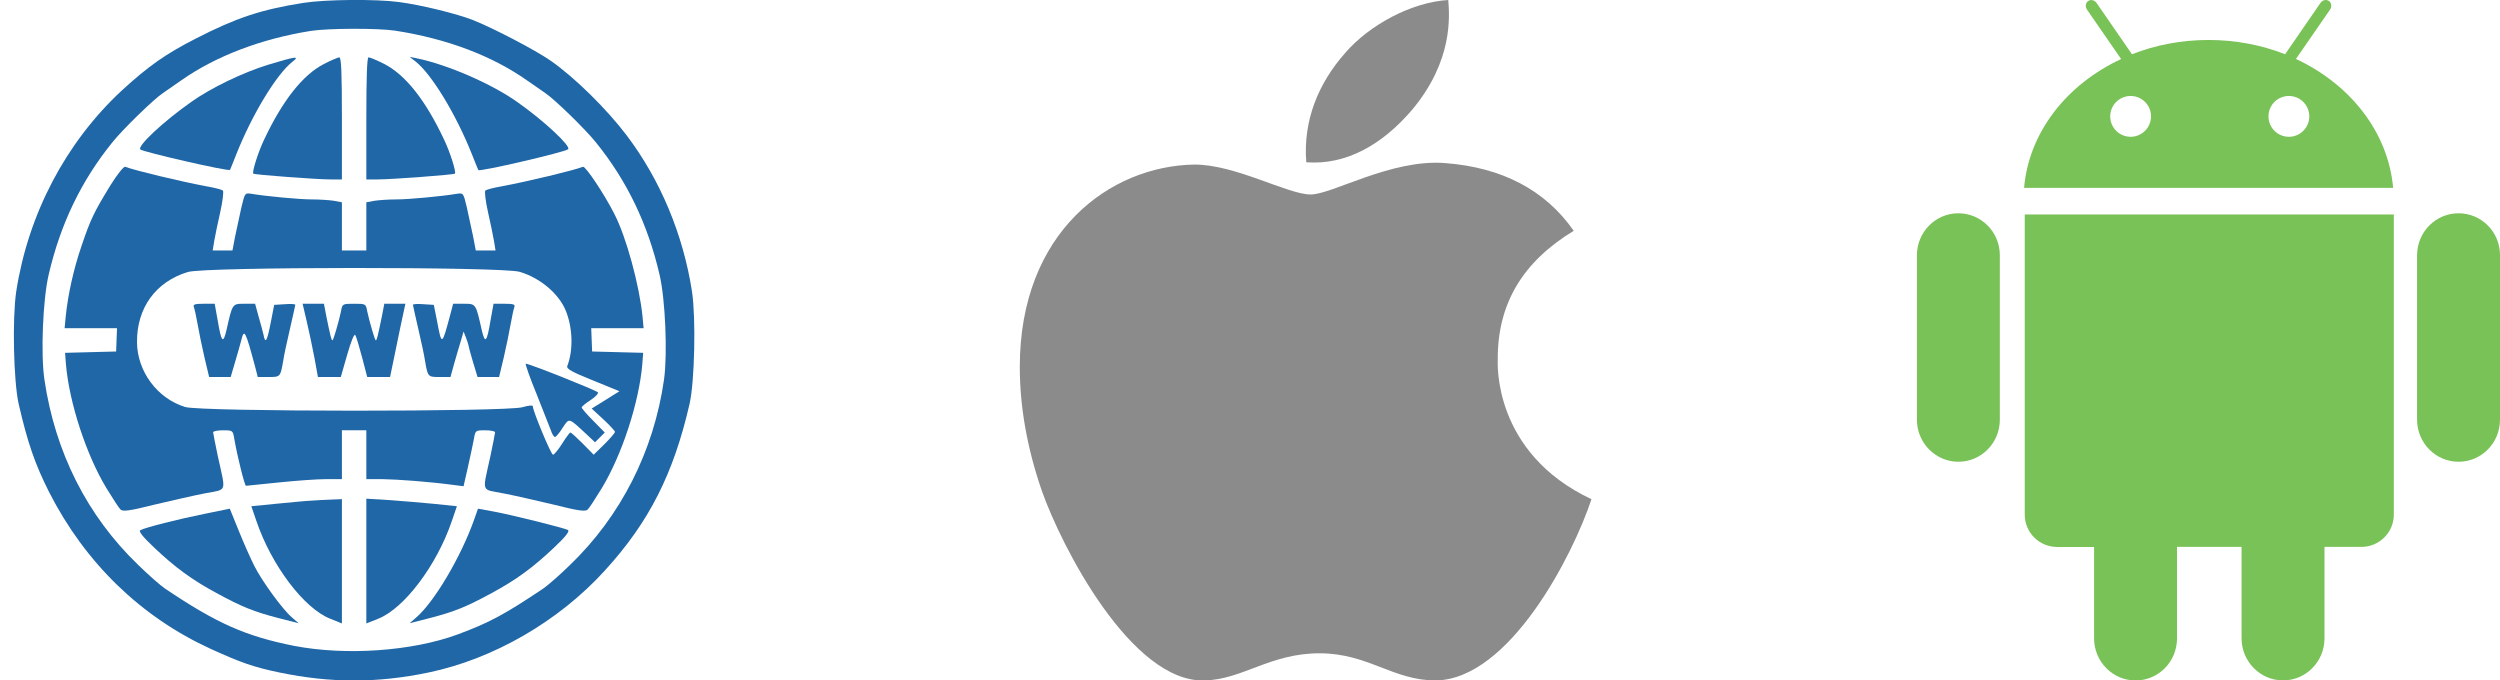 <svg width="169" height="46" viewBox="0 0 169 46" fill="none" xmlns="http://www.w3.org/2000/svg">
<path d="M20.486 0.198C17.635 0.648 15.939 1.219 13.223 2.614C11.166 3.665 10.026 4.475 8.225 6.126C4.443 9.638 1.907 14.471 1.096 19.709C0.826 21.524 0.916 25.772 1.261 27.302C1.862 29.914 2.357 31.355 3.317 33.261C5.764 38.063 9.531 41.71 14.258 43.871C16.299 44.802 17.17 45.102 18.896 45.462C22.362 46.182 25.514 46.182 28.966 45.462C33.363 44.547 37.776 41.995 40.897 38.558C43.884 35.287 45.535 32.015 46.615 27.302C46.96 25.772 47.05 21.524 46.78 19.709C46.18 15.851 44.649 12.175 42.368 9.158C41.017 7.372 38.856 5.241 37.22 4.1C36.185 3.38 33.333 1.894 31.968 1.354C30.902 0.934 28.471 0.333 26.97 0.138C25.424 -0.072 21.987 -0.042 20.486 0.198ZM26.715 2.074C30.212 2.614 33.258 3.77 35.629 5.436C36.11 5.766 36.665 6.156 36.86 6.291C37.475 6.697 39.561 8.723 40.282 9.623C42.383 12.22 43.794 15.146 44.589 18.583C44.979 20.249 45.129 23.926 44.889 25.652C44.199 30.499 41.963 34.896 38.526 38.198C37.836 38.873 37.025 39.579 36.74 39.774C34.144 41.515 33.108 42.085 30.917 42.896C27.84 44.021 23.398 44.336 19.886 43.661C16.629 43.016 14.648 42.145 11.136 39.774C10.851 39.579 10.041 38.873 9.351 38.198C5.899 34.881 3.723 30.574 3.002 25.652C2.747 23.926 2.897 20.264 3.287 18.583C4.083 15.146 5.494 12.22 7.595 9.623C8.315 8.723 10.401 6.697 11.016 6.291C11.211 6.156 11.767 5.766 12.247 5.436C14.573 3.8 17.635 2.629 21.012 2.089C22.167 1.909 25.544 1.894 26.715 2.074Z" fill="#2067A8"/>
<path d="M18.1 4.385C16.404 4.911 14.288 5.931 12.967 6.862C11.062 8.197 9.261 9.878 9.486 10.103C9.651 10.268 15.444 11.604 15.549 11.484C15.564 11.469 15.759 10.974 15.984 10.404C17.05 7.732 18.686 5.031 19.766 4.175C20.291 3.77 20.021 3.8 18.1 4.385Z" fill="#2067A8"/>
<path d="M21.897 4.325C20.471 5.061 19.106 6.787 17.86 9.428C17.455 10.268 17.02 11.649 17.125 11.739C17.215 11.814 21.417 12.13 22.348 12.13H23.113V8.002C23.113 4.791 23.068 3.875 22.933 3.875C22.828 3.89 22.363 4.085 21.897 4.325Z" fill="#2067A8"/>
<path d="M24.764 8.002V12.13H25.529C26.46 12.13 30.662 11.814 30.752 11.739C30.857 11.649 30.422 10.268 30.016 9.428C28.756 6.757 27.405 5.046 25.949 4.31C25.469 4.07 25.004 3.875 24.914 3.875C24.809 3.875 24.764 5.271 24.764 8.002Z" fill="#2067A8"/>
<path d="M28.096 4.16C29.191 5.031 30.827 7.732 31.892 10.404C32.118 10.974 32.313 11.469 32.343 11.499C32.448 11.619 38.196 10.284 38.406 10.088C38.616 9.893 36.815 8.197 34.984 6.907C33.258 5.676 30.287 4.385 28.215 3.95L27.69 3.845L28.096 4.16Z" fill="#2067A8"/>
<path d="M7.46 12.535C6.349 14.351 6.124 14.816 5.509 16.632C4.968 18.208 4.593 19.919 4.443 21.389L4.368 22.185H6.139H7.91L7.88 22.965L7.85 23.761L6.124 23.806L4.398 23.851L4.458 24.631C4.683 27.242 5.839 30.754 7.189 32.99C7.625 33.696 8.045 34.356 8.15 34.446C8.3 34.596 8.765 34.536 10.431 34.116C11.587 33.846 13.133 33.486 13.853 33.351C15.384 33.05 15.279 33.366 14.723 30.829C14.558 30.019 14.408 29.299 14.408 29.224C14.408 29.148 14.708 29.088 15.084 29.088C15.729 29.088 15.744 29.103 15.834 29.644C16.044 30.859 16.539 32.84 16.629 32.84C16.689 32.84 17.68 32.735 18.836 32.615C19.991 32.495 21.432 32.39 22.032 32.39H23.113V30.739V29.088H23.938H24.764V30.739V32.39H25.859C26.88 32.405 29.086 32.57 30.632 32.78L31.337 32.87L31.637 31.55C31.802 30.814 31.983 29.959 32.042 29.644C32.133 29.103 32.148 29.088 32.793 29.088C33.168 29.088 33.468 29.148 33.468 29.224C33.468 29.299 33.318 30.019 33.153 30.829C32.598 33.366 32.493 33.05 34.023 33.351C34.744 33.486 36.29 33.846 37.445 34.116C39.111 34.536 39.577 34.596 39.727 34.446C39.832 34.356 40.252 33.696 40.687 32.99C42.038 30.754 43.193 27.242 43.419 24.631L43.478 23.851L41.753 23.806L40.027 23.761L39.997 22.965L39.967 22.185H41.738H43.508L43.434 21.389C43.223 19.288 42.338 16.017 41.528 14.456C40.852 13.12 39.577 11.214 39.411 11.274C38.751 11.529 35.674 12.265 33.919 12.595C33.378 12.685 32.883 12.82 32.808 12.88C32.748 12.955 32.823 13.6 32.988 14.336C33.153 15.056 33.333 15.941 33.393 16.287L33.498 16.932H32.823H32.163L31.983 15.986C31.877 15.476 31.682 14.606 31.562 14.036C31.322 13.03 31.322 13.03 30.857 13.105C29.866 13.27 27.645 13.48 26.79 13.48C26.294 13.48 25.634 13.525 25.334 13.57L24.764 13.675V15.296V16.932H23.938H23.113V15.296V13.675L22.558 13.57C22.242 13.525 21.582 13.48 21.087 13.48C20.231 13.48 18.01 13.27 17.02 13.105C16.554 13.03 16.554 13.03 16.314 14.036C16.194 14.606 15.999 15.476 15.894 15.986L15.714 16.932H15.054H14.378L14.483 16.287C14.543 15.941 14.723 15.056 14.889 14.336C15.054 13.6 15.129 12.955 15.069 12.88C14.994 12.82 14.498 12.685 13.958 12.595C12.202 12.265 9.125 11.529 8.465 11.274C8.36 11.244 7.925 11.784 7.46 12.535ZM35.119 18.373C36.5 18.778 37.745 19.828 38.226 20.954C38.721 22.125 38.766 23.671 38.346 24.751C38.286 24.931 38.646 25.141 40.072 25.712L41.873 26.447L40.942 27.032L39.997 27.618L40.792 28.353C41.212 28.743 41.572 29.133 41.572 29.193C41.572 29.268 41.242 29.644 40.852 30.034L40.132 30.739L39.396 29.989C38.991 29.584 38.616 29.238 38.556 29.238C38.511 29.238 38.256 29.584 38.001 29.989C37.745 30.394 37.46 30.739 37.385 30.739C37.25 30.739 36.02 27.783 36.02 27.468C36.02 27.378 35.734 27.407 35.314 27.528C34.249 27.843 13.598 27.843 12.517 27.513C10.641 26.942 9.276 25.111 9.261 23.13C9.246 20.819 10.521 19.048 12.697 18.388C13.838 18.028 33.934 18.028 35.119 18.373Z" fill="#2067A8"/>
<path d="M13.102 20.744C13.148 20.864 13.268 21.389 13.358 21.915C13.448 22.44 13.658 23.445 13.823 24.166L14.138 25.486H14.858H15.594L15.894 24.466C16.059 23.911 16.239 23.28 16.299 23.04C16.509 22.17 16.584 22.32 17.26 24.841L17.425 25.486H18.16C18.956 25.486 18.956 25.486 19.151 24.361C19.196 24.031 19.406 23.07 19.601 22.23C19.796 21.374 19.961 20.654 19.961 20.609C19.961 20.549 19.646 20.534 19.256 20.564L18.535 20.609L18.31 21.765C18.055 23.085 17.935 23.28 17.815 22.635C17.755 22.38 17.605 21.81 17.47 21.359L17.245 20.534H16.509C15.699 20.534 15.714 20.519 15.309 22.32C15.084 23.28 14.963 23.145 14.708 21.614L14.513 20.534H13.763C13.178 20.534 13.043 20.579 13.102 20.744Z" fill="#2067A8"/>
<path d="M20.727 21.689C20.877 22.335 21.117 23.445 21.252 24.166L21.492 25.486H22.272H23.038L23.473 23.971C23.728 23.07 23.953 22.53 24.013 22.65C24.088 22.755 24.283 23.43 24.479 24.166L24.824 25.486H25.604H26.369L26.565 24.541C26.67 24.031 26.895 22.92 27.075 22.065L27.405 20.534H26.7H25.979L25.814 21.389C25.724 21.87 25.589 22.455 25.529 22.71C25.409 23.145 25.409 23.145 25.169 22.365C25.034 21.915 24.884 21.329 24.824 21.044C24.734 20.534 24.719 20.534 23.938 20.534C23.158 20.534 23.143 20.534 23.053 21.044C22.993 21.329 22.843 21.915 22.708 22.365C22.468 23.145 22.468 23.145 22.347 22.71C22.287 22.455 22.152 21.87 22.062 21.389L21.897 20.534H21.177H20.456L20.727 21.689Z" fill="#2067A8"/>
<path d="M27.915 20.609C27.915 20.654 28.08 21.374 28.276 22.23C28.471 23.07 28.681 24.031 28.726 24.361C28.921 25.486 28.921 25.486 29.716 25.486H30.452L30.692 24.616C30.827 24.151 31.022 23.46 31.142 23.085L31.337 22.41L31.502 22.83C31.592 23.07 31.667 23.295 31.667 23.34C31.667 23.385 31.802 23.896 31.968 24.451L32.283 25.486H33.018H33.738L34.054 24.166C34.219 23.445 34.429 22.44 34.519 21.915C34.609 21.389 34.729 20.864 34.774 20.744C34.834 20.579 34.699 20.534 34.114 20.534H33.363L33.168 21.614C32.913 23.145 32.793 23.28 32.568 22.32C32.163 20.519 32.178 20.534 31.367 20.534H30.632L30.467 21.164C29.866 23.415 29.866 23.415 29.536 21.66L29.326 20.609L28.621 20.564C28.23 20.534 27.915 20.549 27.915 20.609Z" fill="#2067A8"/>
<path d="M36.275 26.642C36.725 27.783 37.16 28.893 37.25 29.118C37.325 29.358 37.445 29.539 37.52 29.539C37.58 29.539 37.821 29.268 38.031 28.923C38.496 28.233 38.406 28.203 39.666 29.373L40.222 29.899L40.552 29.569L40.882 29.238L40.102 28.443C39.666 28.008 39.321 27.603 39.321 27.543C39.321 27.483 39.591 27.257 39.922 27.047C40.267 26.822 40.477 26.582 40.417 26.522C40.237 26.357 35.794 24.586 35.539 24.586C35.494 24.586 35.809 25.517 36.275 26.642Z" fill="#2067A8"/>
<path d="M21.012 33.846C20.637 33.861 19.586 33.966 18.655 34.056L16.99 34.221L17.335 35.227C18.355 38.228 20.561 41.14 22.332 41.83L23.113 42.145V37.943V33.741L22.407 33.771C22.002 33.786 21.387 33.816 21.012 33.846Z" fill="#2067A8"/>
<path d="M24.764 37.928V42.145L25.559 41.83C27.315 41.14 29.521 38.228 30.542 35.227L30.887 34.221L29.296 34.056C28.411 33.966 27.03 33.861 26.234 33.801L24.764 33.711V37.928Z" fill="#2067A8"/>
<path d="M13.853 34.731C12.052 35.092 9.801 35.662 9.486 35.842C9.351 35.902 9.636 36.277 10.401 36.998C11.842 38.363 12.967 39.189 14.633 40.089C16.344 41.02 17.155 41.35 18.836 41.785L20.186 42.13L19.721 41.725C19.091 41.185 17.695 39.264 17.185 38.243C16.96 37.793 16.479 36.727 16.149 35.902L15.534 34.386L13.853 34.731Z" fill="#2067A8"/>
<path d="M32.042 35.152C31.187 37.583 29.371 40.675 28.155 41.725L27.69 42.13L29.041 41.785C30.722 41.35 31.532 41.02 33.243 40.089C34.909 39.189 36.035 38.363 37.475 36.998C38.256 36.262 38.526 35.902 38.391 35.827C38.136 35.692 34.729 34.836 33.378 34.581L32.313 34.386L32.042 35.152Z" fill="#2067A8"/>
<path d="M101.248 24.309C101.225 20.539 102.934 17.697 106.384 15.602C104.454 12.838 101.535 11.317 97.687 11.024C94.044 10.737 90.058 13.147 88.598 13.147C87.056 13.147 83.528 11.124 80.753 11.124C75.025 11.212 68.938 15.69 68.938 24.801C68.938 27.494 69.43 30.275 70.414 33.139C71.73 36.909 76.474 46.148 81.422 45.998C84.009 45.937 85.839 44.163 89.206 44.163C92.474 44.163 94.165 45.998 97.051 45.998C102.044 45.926 106.334 37.528 107.583 33.747C100.888 30.59 101.248 24.503 101.248 24.309ZM95.437 7.447C98.24 4.119 97.986 1.089 97.903 0C95.426 0.144 92.562 1.686 90.931 3.583C89.134 5.617 88.078 8.133 88.305 10.969C90.981 11.173 93.424 9.797 95.437 7.447Z" fill="#8B8B8B"/>
<path d="M136.873 34.793C136.873 35.994 137.854 36.975 139.06 36.975H141.56V43.156C141.56 44.722 142.818 46 144.363 46C145.914 46 147.166 44.727 147.166 43.156V36.97H151.53V43.151C151.53 44.717 152.788 45.995 154.333 45.995C155.883 45.995 157.136 44.722 157.136 43.151V36.97H159.636C160.842 36.97 161.823 35.989 161.823 34.788V14.5H136.873V34.793ZM155.206 3.986L157.511 0.649C157.644 0.454 157.613 0.192 157.434 0.064C157.254 -0.06 156.997 0.002 156.864 0.197L154.472 3.668C152.896 3.046 151.14 2.702 149.297 2.702C147.454 2.702 145.698 3.046 144.122 3.668L141.73 0.202C141.596 0.007 141.34 -0.06 141.16 0.069C140.98 0.192 140.949 0.449 141.083 0.654L143.388 3.991C139.722 5.695 137.156 8.924 136.827 12.698H161.777C161.438 8.919 158.866 5.69 155.206 3.986ZM144.03 9.248C143.756 9.248 143.489 9.167 143.262 9.015C143.035 8.863 142.858 8.648 142.754 8.395C142.649 8.143 142.622 7.865 142.675 7.597C142.728 7.33 142.86 7.084 143.053 6.89C143.246 6.697 143.492 6.566 143.76 6.512C144.028 6.459 144.306 6.487 144.558 6.591C144.81 6.696 145.026 6.873 145.178 7.1C145.33 7.327 145.411 7.594 145.411 7.867C145.41 8.233 145.264 8.584 145.005 8.842C144.746 9.101 144.396 9.247 144.03 9.248ZM154.728 9.248C154.455 9.248 154.188 9.167 153.961 9.015C153.734 8.863 153.557 8.648 153.452 8.395C153.348 8.143 153.321 7.865 153.374 7.597C153.427 7.33 153.559 7.084 153.752 6.89C153.945 6.697 154.191 6.566 154.459 6.512C154.727 6.459 155.004 6.487 155.257 6.591C155.509 6.696 155.725 6.873 155.876 7.1C156.028 7.327 156.109 7.594 156.109 7.867C156.108 8.233 155.962 8.584 155.704 8.842C155.445 9.101 155.094 9.247 154.728 9.248ZM166.197 14.418C164.647 14.418 163.394 15.691 163.394 17.262V28.371C163.394 29.937 164.652 31.215 166.197 31.215C167.747 31.215 169 29.942 169 28.371V17.256C169.005 15.685 167.752 14.418 166.197 14.418ZM132.386 14.418C130.836 14.418 129.583 15.691 129.583 17.262V28.371C129.583 29.937 130.841 31.215 132.386 31.215C133.937 31.215 135.189 29.942 135.189 28.371V17.256C135.189 15.685 133.932 14.418 132.386 14.418Z" fill="#79C257"/>
</svg>
